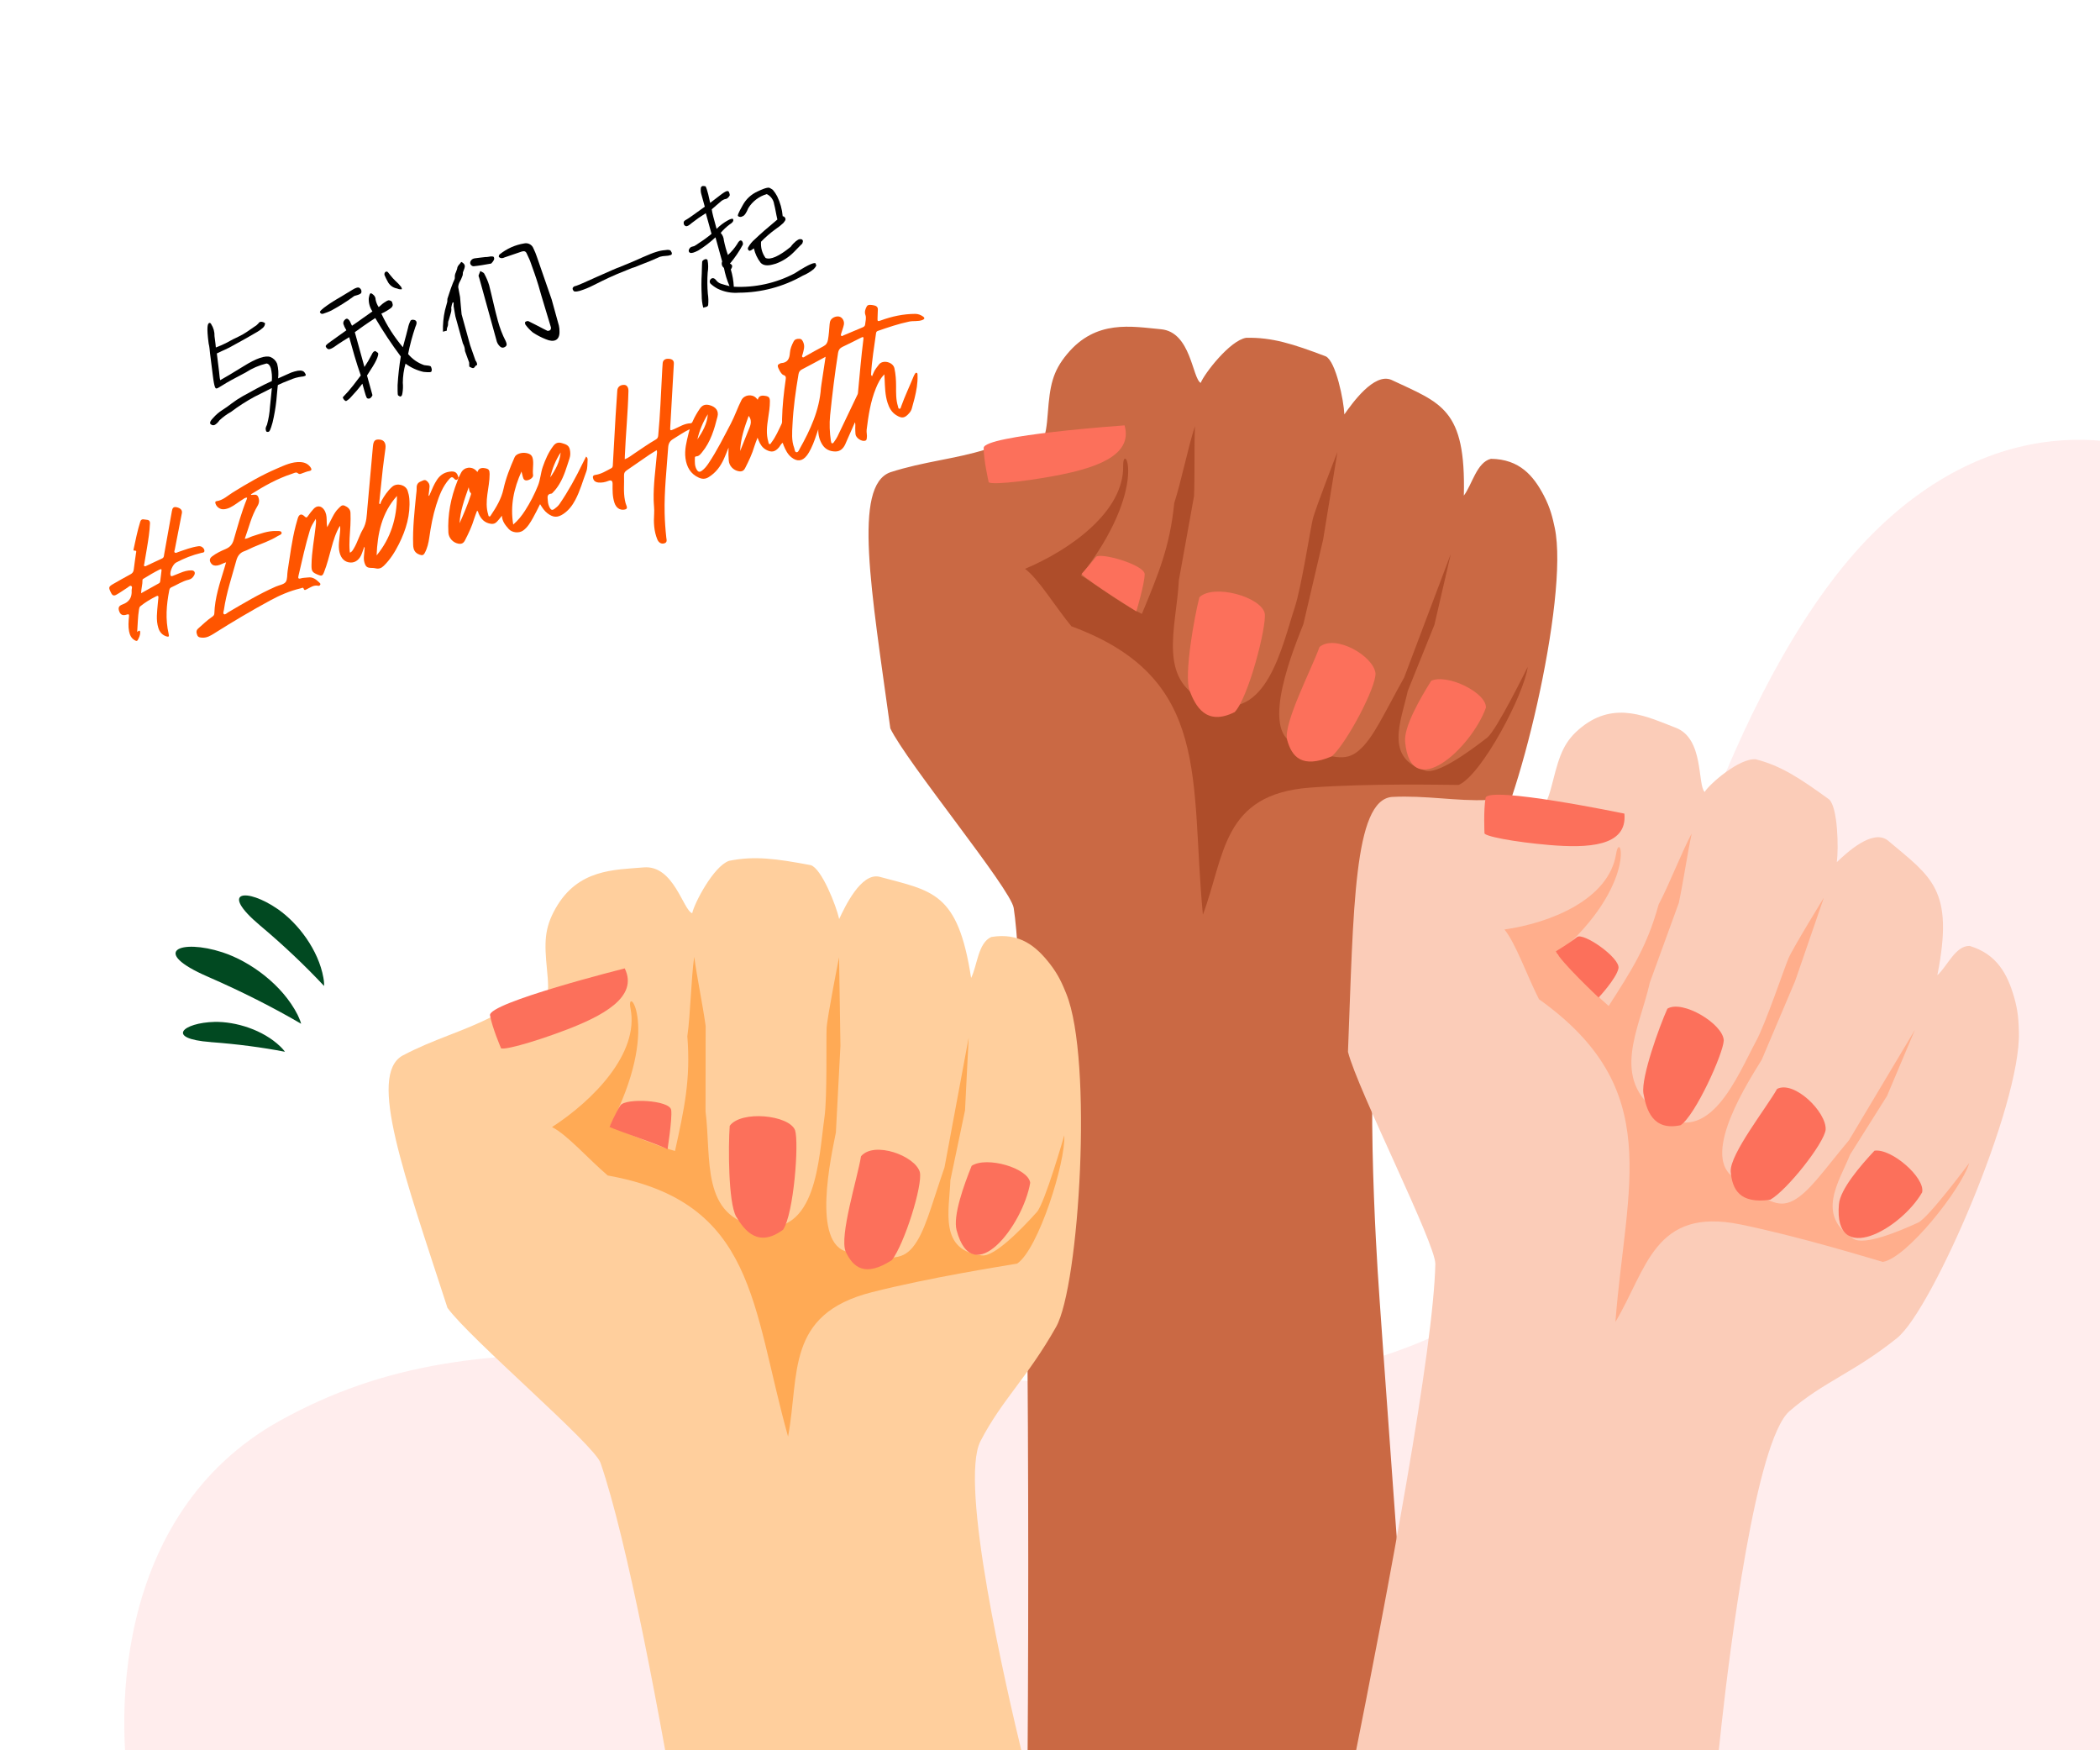 <svg width="720" height="600" viewBox="0 0 720 600" fill="none" xmlns="http://www.w3.org/2000/svg">
<g clip-path="url(#clip0_5849_73089)">
<path d="M641.999 182.999C686.799 138.199 733.999 149.666 751.999 160.999L732 623H45.999C38.666 591 38.399 519 95.999 487C167.999 447 240 471 394 475C517.2 478.2 553.333 409.666 556 389C566 325.666 597.199 227.799 641.999 182.999Z" fill="#FFA2A2" fill-opacity="0.19"/>
<path fill-rule="evenodd" clip-rule="evenodd" d="M89.102 317.208C97.288 324.068 104.775 331.213 111.115 337.996C111.154 337.402 111.103 336.82 111.043 336.232L110.882 335.175C109.187 325.66 102.226 316.472 95.181 311.604C84.644 304.328 74.816 305.164 89.102 317.208ZM71.339 334.853C82.888 339.889 93.781 345.406 103.247 350.951C103.081 350.306 102.829 349.63 102.529 348.971L102.021 347.843C96.828 337.62 85.846 329.578 76.234 326.443C61.919 321.794 51.086 326.09 71.339 334.853ZM72.241 357.24C81.267 357.897 89.972 359.05 97.701 360.548C97.405 360.177 97.089 359.746 96.738 359.387L96.128 358.765C90.165 353.001 80.79 350.162 73.555 350.308C62.724 350.577 56.475 356.059 72.238 357.226L72.241 357.24Z" fill="#014921"/>
<path fill-rule="evenodd" clip-rule="evenodd" d="M347.555 311.251C346.526 304.615 310.872 261.422 305.254 249.691C298.708 202.155 292.365 166.516 305.254 161.892C316.719 158.186 327.561 157.358 337.908 154.084C349.182 150.518 354.749 155.205 357.292 151.256C358.55 149.308 358.931 145.754 359.249 141.602C359.974 132.252 360.8 127.45 365.884 121.349C375.811 109.414 388.026 111.949 398.055 112.866C408.363 113.808 408.757 129.667 411.668 131.259C412.876 128.151 421.659 116.7 427.251 115.796C436.123 115.604 443.229 117.859 454.567 122.164C458.024 123.909 460.744 137.373 460.922 142.06C463.642 138.201 471.091 127.718 477.014 130.202C494.122 138.264 502.626 139.997 501.889 169.891C504.723 166.147 506.299 158.466 511.18 157.281C521.056 157.409 525.797 163.179 529.293 169.828C531.619 174.248 532.356 177.687 533.055 180.935C538.127 204.843 519.874 280.236 509.502 292.782C496.728 308.258 486.979 313.926 477.115 326.74C467.252 339.554 470.849 411.329 472.349 435.747C473.404 452.789 481.17 558.612 485.759 621H352.157C353.123 524.832 352.487 342.891 347.555 311.251Z" fill="#CA6944"/>
<path fill-rule="evenodd" clip-rule="evenodd" d="M412.429 313.633C407.968 267.46 415.734 232.508 367.332 214.689C361.828 208.014 356.045 198.398 351.443 194.997C366.963 188.462 385.356 175.381 385.089 159.727C384.936 150.67 394.355 166.72 370.637 197.315C372.81 198.219 384.008 206.855 391.507 210.447C397.151 196.78 401.129 187.405 402.591 172.464C404.917 165.395 407.358 153.167 409.696 146.098C409.404 153.46 409.684 162.745 409.379 170.095C407.65 179.699 405.921 189.303 404.18 198.92C403.392 215.236 396.007 234.393 415.264 241.055C434.292 247.64 439.452 221.822 443.977 208.027C446.125 201.48 449.214 181.775 450.053 178.132C450.892 174.489 458.544 154.95 458.544 154.95L453.65 184.934L446.888 213.899C443.99 221.414 431.724 250.302 443.837 255.003C457.031 260.123 461.353 261.078 465.814 257.334C470.822 253.143 474.445 244.736 481.436 232.228L497.413 189.902L491.795 214.205L485.376 230.114L482.656 236.865C480.457 247.042 474.394 259.97 488.795 264.212C492.875 265.409 503.374 257.958 509.882 252.875C513.123 250.353 523.788 228.611 523.788 228.611C522.644 237.794 508.128 265.575 500.12 269.077C493.994 269.039 469.704 268.504 449.303 269.982C418.823 272.198 420.03 293.406 412.391 313.62L412.429 313.633Z" fill="#AE4D2A"/>
<path fill-rule="evenodd" clip-rule="evenodd" d="M338.938 165.076C338.34 166.363 349.716 165.357 361.804 163.089C374.871 160.618 388.636 156.44 385.56 145.817C385.56 145.817 337.247 149.193 337.26 153.549C337.272 157.905 338.938 165.076 338.938 165.076Z" fill="#FC705B"/>
<path fill-rule="evenodd" clip-rule="evenodd" d="M411.211 204.754C416.117 200.029 432.463 204.614 433.632 210.308C434.281 214.88 428.052 239.158 423.311 244.113C413.55 248.978 409.902 242.138 407.804 236.636C405.974 231.197 409.393 211.887 411.211 204.767V204.754Z" fill="#FC705B"/>
<path fill-rule="evenodd" clip-rule="evenodd" d="M490.727 233.349C496.408 230.903 509.717 237.539 509.462 242.596C504.454 256.505 483.571 275.612 481.753 254.175C481.334 249.118 486.85 239.514 490.727 233.336V233.349Z" fill="#FC705B"/>
<path fill-rule="evenodd" clip-rule="evenodd" d="M452.393 221.796C457.808 217.262 470.938 224.879 471.599 230.802C471.828 235.54 461.901 254.493 456.639 259.27C446.292 263.613 442.911 259.41 441.297 253.614C439.949 247.908 449.889 228.98 452.393 221.796Z" fill="#FC705B"/>
<path fill-rule="evenodd" clip-rule="evenodd" d="M370.815 196.767C370.815 196.767 374.387 192.691 375.734 190.946C377.082 189.213 392.487 193.608 392.462 196.856C392.436 200.117 389.602 209.581 389.602 209.581C389.602 209.581 373.459 199.518 370.803 196.754L370.815 196.767Z" fill="#FC705B"/>
<path fill-rule="evenodd" clip-rule="evenodd" d="M492.114 433.295C492.263 426.405 465.523 373.784 462.162 360.579C464.07 311.503 464.117 274.303 477.25 273.191C488.873 272.592 499.403 274.705 509.87 274.241C521.282 273.743 525.82 279.915 528.926 276.681C530.468 275.081 531.441 271.65 532.465 267.598C534.758 258.493 536.382 253.932 542.298 249.232C553.863 240.037 565.131 245.876 574.58 249.49C584.289 253.215 581.941 269.103 584.457 271.477C586.147 268.703 596.531 259.688 602.041 260.303C610.583 262.509 616.995 266.683 627.102 274.027C630.117 276.696 630.406 290.833 629.769 295.544C633.036 292.447 641.967 284.026 647.225 288.084C662.234 300.749 670.086 304.761 664.232 334.308C667.595 331.342 670.428 324.127 675.303 324.266C684.736 327.07 688.291 334.097 690.502 341.655C691.98 346.678 692.088 350.298 692.194 353.732C692.946 378.9 662.5 449 650.419 458.688C635.523 470.633 625.208 473.634 613.556 483.73C601.904 493.826 593.015 566.228 590.267 590.944C589.152 600.898 587.236 620.666 585.349 640.719L463.463 607.548C476.155 544.114 491.478 462.639 492.117 433.282L492.114 433.295Z" fill="#FBCCB8"/>
<path fill-rule="evenodd" clip-rule="evenodd" d="M553.849 453.211C557.503 406.049 570.954 373.368 527.642 342.533C523.519 334.401 519.635 323.259 515.808 318.64C531.794 316.337 551.665 308.28 554.107 292.629C555.517 283.574 561.898 303.158 533.91 327.196C535.834 328.697 544.963 339.247 551.539 344.851C559.289 332.783 564.713 324.517 568.678 310.046C572.12 303.643 576.571 292.129 580.016 285.713C578.465 292.961 577.142 302.277 575.594 309.512C572.29 318.606 568.973 327.696 565.668 336.789C562.099 352.808 551.748 369.884 569.047 381.733C586.136 393.433 595.518 369.123 602.226 356.626C605.408 350.693 611.755 331.92 613.193 328.523C614.619 325.122 625.316 307.744 625.316 307.744L615.487 336.262L604.027 363.268C599.953 369.961 583.257 395.395 594.042 403.347C605.805 412.013 609.776 414.123 614.686 411.618C620.207 408.804 625.12 401.402 633.96 390.845L656.538 353.044L646.972 375.707L638.09 389.804L634.327 395.79C630.47 405.314 622.433 416.551 635.502 424.676C639.197 426.975 650.535 422.391 657.661 419.103C661.199 417.478 675.16 398.705 675.16 398.705C672.49 407.548 653.798 431.265 645.536 432.581C639.672 430.893 616.5 423.781 596.707 419.741C567.132 413.699 564.641 435.145 553.844 453.183L553.849 453.211Z" fill="#FFAE8C"/>
<path fill-rule="evenodd" clip-rule="evenodd" d="M508.974 285.469C508.183 286.587 519.25 288.661 531.212 289.673C544.157 290.754 558.056 290.312 556.932 278.904C556.932 278.904 510.069 269.2 509.335 273.541C508.602 277.883 508.962 285.466 508.962 285.466L508.974 285.469Z" fill="#FC705B"/>
<path fill-rule="evenodd" clip-rule="evenodd" d="M571.679 345.778C576.866 342.596 590.86 351.051 590.999 356.686C590.843 361.132 581.306 382.284 576.222 385.719C566.633 387.795 564.454 380.457 563.45 374.758C562.67 369.2 568.886 351.975 571.682 345.766L571.679 345.778Z" fill="#FC705B"/>
<path fill-rule="evenodd" clip-rule="evenodd" d="M642.659 394.466C648.516 393.565 660.135 403.777 659.021 408.741C651.838 421.241 628.534 434.607 630.496 412.779C630.959 407.638 637.9 399.561 642.671 394.47L642.659 394.466Z" fill="#FC705B"/>
<path fill-rule="evenodd" clip-rule="evenodd" d="M609.286 373.279C615.175 370.275 626.318 381.267 625.935 387.275C625.347 391.999 612.737 407.986 606.944 411.267C596.418 412.772 593.916 407.735 593.383 401.61C593.071 395.637 605.699 379.682 609.286 373.279Z" fill="#FC705B"/>
<path fill-rule="evenodd" clip-rule="evenodd" d="M533.439 326.118C533.439 326.118 538.565 323.012 540.682 321.238C542.81 319.468 555.637 328.437 554.902 331.96C554.167 335.482 548.096 341.962 548.096 341.962C548.096 341.962 534.944 329.591 533.439 326.118Z" fill="#FC705B"/>
<path fill-rule="evenodd" clip-rule="evenodd" d="M205.899 501.487C203.715 495.14 161.016 458.889 153.413 448.322C138.604 402.677 126.086 368.702 137.954 361.891C148.597 356.227 159.119 353.504 168.724 348.471C179.189 342.975 185.503 346.616 187.311 342.294C188.207 340.155 187.956 336.589 187.545 332.447C186.618 323.12 186.586 318.251 190.512 311.345C198.188 297.845 210.661 298.203 220.7 297.347C231.009 296.468 234.187 312.003 237.33 313.061C237.978 309.788 244.602 296.964 249.953 295.095C258.66 293.339 266.045 294.329 277.96 296.574C281.668 297.672 286.708 310.457 287.717 315.042C289.711 310.774 295.2 299.137 301.474 300.542C319.742 305.478 328.414 305.687 332.951 335.242C335.086 331.053 335.288 323.225 339.882 321.196C349.632 319.586 355.305 324.436 359.934 330.369C363.004 334.302 364.333 337.568 365.583 340.645C374.784 363.286 370.078 440.708 362.086 454.877C352.229 472.352 343.634 479.643 336.181 493.992C328.727 508.342 344.892 578.357 350.675 602.133C351.097 603.893 351.54 605.726 351.985 607.612L235.008 640.085C226.32 587.691 214.982 527.889 205.902 501.499L205.899 501.487Z" fill="#FFCF9D"/>
<path fill-rule="evenodd" clip-rule="evenodd" d="M270.189 492.444C257.671 447.775 259.166 412.012 208.374 402.965C201.778 397.354 194.394 388.908 189.269 386.365C203.388 377.211 219.203 361.095 216.18 345.741C214.438 336.852 226.996 351.913 209.025 386.208C211.318 386.722 223.402 392.33 231.433 394.555C234.588 380.116 236.843 370.184 235.66 355.231C236.716 347.866 236.961 335.398 238.013 328.021C239.023 335.315 240.927 344.41 241.937 351.704C241.928 361.462 241.907 371.224 241.899 380.982C243.981 397.179 240.091 417.334 260.22 420.51C280.116 423.659 280.641 397.326 282.681 382.959C283.652 376.146 283.22 356.199 283.409 352.459C283.597 348.718 287.685 328.138 287.685 328.138L288.148 358.506L286.591 388.205C285.054 396.114 278.07 426.699 290.822 429.2C304.717 431.926 309.132 432.101 312.867 427.641C317.056 422.631 319.147 413.722 323.831 400.181L332.117 355.712L330.866 380.62L327.348 397.407L325.854 404.524C325.471 414.928 321.781 428.722 336.709 430.368C340.928 430.836 349.961 421.653 355.484 415.506C358.225 412.458 364.901 389.177 364.901 389.177C365.397 398.425 355.993 428.319 348.725 433.166C342.682 434.209 318.684 437.95 298.858 442.991C269.238 450.526 274.17 471.193 270.198 492.428L270.189 492.444Z" fill="#FFAA55"/>
<path fill-rule="evenodd" clip-rule="evenodd" d="M171.691 359.109C171.32 360.481 182.351 357.498 193.842 353.132C206.277 348.411 219.077 341.87 214.19 331.964C214.19 331.964 167.223 343.773 168.005 348.064C168.787 352.354 171.695 359.122 171.695 359.122L171.691 359.109Z" fill="#FC705B"/>
<path fill-rule="evenodd" clip-rule="evenodd" d="M250.187 385.938C254.08 380.575 270.499 382.177 272.59 387.426C273.985 391.692 272.178 415.974 268.497 421.531C259.987 427.845 255.325 421.935 252.377 417.017C249.688 412.132 249.671 393.061 250.187 385.938Z" fill="#FC705B"/>
<path fill-rule="evenodd" clip-rule="evenodd" d="M333.141 399.646C338.304 396.243 352.58 400.436 353.212 405.469C350.739 420.035 333.529 442.527 327.979 421.727C326.672 416.829 330.413 406.404 333.141 399.646Z" fill="#FC705B"/>
<path fill-rule="evenodd" clip-rule="evenodd" d="M295.204 396.376C299.662 391.054 313.716 396.155 315.372 401.789C316.411 406.339 310.086 426.416 305.806 431.954C296.535 437.951 292.52 434.465 289.968 429.119C287.666 423.823 294.026 403.775 295.204 396.376Z" fill="#FC705B"/>
<path fill-rule="evenodd" clip-rule="evenodd" d="M208.963 386.318C208.963 386.318 210.977 381.502 212.729 378.927C214.493 376.349 229.729 377.063 230.129 380.547C230.526 384.02 228.682 394.723 228.891 394.097C229.096 393.458 211.908 387.708 208.963 386.318Z" fill="#FC705B"/>
<g clip-path="url(#clip1_5849_73089)">
<path d="M147.054 125.37L145.436 125.17C143.281 124.432 141.373 123.113 139.922 121.358C140.548 118.205 141.382 115.097 142.419 112.053C142.799 111.224 142.936 110.614 142.747 110.209C142.694 110.092 142.617 109.988 142.522 109.903C142.426 109.818 142.313 109.754 142.191 109.715C141.491 109.527 141.047 109.574 140.761 109.92C140.354 110.704 140.06 111.543 139.887 112.41C139.605 113.594 139.083 115.568 138.339 118.251L138.135 119.032C135.166 115.539 132.683 111.661 130.754 107.503C131.995 106.966 133.161 106.272 134.224 105.438C134.448 105.147 134.76 104.756 134.632 104.296L134.436 103.588C134.358 103.304 134.032 103.09 133.503 102.969C132.974 102.849 132.476 103.253 131.73 103.726C130.984 104.199 130.561 104.736 129.835 105.28C129.318 104.501 128.96 103.629 128.782 102.712C128.783 102.411 128.721 102.113 128.599 101.838C128.477 101.563 128.298 101.317 128.074 101.116C127.463 100.561 127.221 100.513 127.079 100.553C126.937 100.592 126.725 100.65 126.434 102.217C126.344 103.825 126.784 105.417 127.687 106.75L124.656 108.884C123.29 109.872 121.986 110.804 120.696 111.656C120.462 111.245 120.255 110.818 120.077 110.379C119.894 109.952 119.594 109.586 119.212 109.322C118.951 109.204 118.558 109.16 118.022 109.842C117.831 110.074 117.718 110.359 117.698 110.659C117.678 110.958 117.753 111.257 117.912 111.511C118.088 112.149 118.503 112.682 118.765 113.219L114.754 116.082L113.388 117.069C111.556 118.3 111.644 118.619 111.683 118.761C111.807 119.113 112.051 119.41 112.373 119.599C112.754 119.875 113.417 119.654 114.426 119.031C114.838 118.727 116.361 117.62 119.724 115.584C120.85 119.656 122.084 124.118 123.695 128.704C121.755 131.337 120.363 133.056 119.41 134.158L117.647 136.056C117.352 136.366 117.853 136.799 117.892 136.941C117.931 137.083 118.422 137.48 118.654 137.492C119.327 137.111 119.925 136.61 120.418 136.014C121.779 134.591 123.057 133.092 124.246 131.525C125.392 135.668 125.607 136.447 125.985 136.571C126.2 136.663 126.439 136.679 126.665 136.617C126.89 136.555 127.087 136.418 127.224 136.228C127.545 135.873 127.734 135.592 127.666 135.344L127.519 134.813C127.274 133.927 126.706 131.874 125.835 128.722C127.44 126.258 128.504 124.592 129.045 123.375C129.585 122.158 129.875 121.278 129.555 120.947C129.287 120.723 129.002 120.521 128.702 120.344C128.639 120.336 128.576 120.341 128.515 120.358C128.454 120.374 128.398 120.403 128.348 120.442C128.065 120.52 127.744 120.876 127.389 121.66C126.661 123.089 125.847 124.473 124.951 125.803C123.816 121.695 122.699 117.659 121.652 113.87C123.236 112.707 125.653 110.972 128.662 109.034C131.335 113.582 134.256 117.978 137.412 122.205C136.874 125.46 136.509 128.742 136.319 132.036C136.295 135.397 136.395 135.484 136.531 135.561L137.128 135.929C137.254 135.941 137.38 135.906 137.482 135.831C137.766 135.753 137.88 135.34 137.981 134.74C138.177 133.57 138.219 132.38 138.107 131.199C138.121 128.984 138.435 126.781 139.041 124.651C140.871 126.019 142.97 126.985 145.199 127.484C147.317 127.699 147.787 127.607 147.905 127.346C147.984 127.178 148.029 126.996 148.036 126.811C148.044 126.625 148.014 126.44 147.95 126.266C147.813 125.77 147.734 125.487 147.341 125.444L147.054 125.37Z" fill="black"/>
<path d="M157.258 90.873C157.017 91.153 156.848 91.487 156.765 91.847C156.824 92.06 156.552 92.593 156.278 93.393C156.042 93.859 155.924 94.376 155.932 94.899C155.981 95.271 155.913 95.65 155.736 95.982C155.515 96.424 155.103 97.415 154.586 98.854L153.4 102.422L153.346 103.466L152.554 106.391C152.025 108.793 151.796 111.25 151.87 113.708L153.216 113.336C153.163 112.869 153.244 112.397 153.45 111.975C153.602 111.639 153.658 111.268 153.61 110.902C153.599 110.452 153.698 110.005 153.899 109.602C154.061 108.948 154.319 108.228 154.523 107.448C154.693 106.974 154.774 106.474 154.762 105.971C154.688 105.737 154.685 105.485 154.753 105.249C154.828 104.725 154.968 104.213 155.17 103.724L155.524 103.626L155.533 105.034L156.124 108.415L158.7 117.728C159.153 118.528 159.402 119.428 159.424 120.348L160.849 124.261L160.893 125.66C161.581 126.079 162.084 126.245 162.296 126.186C162.534 126.095 162.73 125.919 162.846 125.691C163.011 125.406 163.281 125.195 163.598 125.102C163.587 124.545 163.385 124.009 163.025 123.583L161.202 118.37L158.265 107.747L157.973 104.626L157.735 101.833L157.098 98.426C157.136 97.752 157.333 97.096 157.674 96.513C157.979 95.985 158.233 95.43 158.435 94.854C158.625 94.506 158.714 94.112 158.692 93.716C158.663 93.458 158.726 93.197 158.87 92.981C158.988 92.719 159.113 92.342 159.237 91.965C159.374 91.618 159.401 91.238 159.317 90.875C159.078 90.377 158.657 89.988 158.14 89.79C157.875 90.174 157.58 90.535 157.258 90.873Z" fill="black"/>
<path d="M111.001 107.475C111.882 107.194 112.743 106.854 113.579 106.458C116.33 104.972 118.974 103.298 121.494 101.448C122.946 101.047 123.69 100.841 123.881 100.293C123.948 100.049 123.948 99.793 123.881 99.549C123.814 99.306 123.682 99.086 123.499 98.912C122.955 98.185 121.846 98.721 120.932 99.278L116.884 101.732L115.769 102.383C114.128 103.332 112.546 104.38 111.033 105.522C109.819 106.506 109.639 106.823 109.698 107.035C109.743 107.158 109.814 107.269 109.905 107.362C109.997 107.455 110.107 107.527 110.229 107.575C110.49 107.625 110.761 107.59 111.001 107.475Z" fill="black"/>
<path d="M102.093 127.092C101.335 127.238 100.589 127.444 99.862 127.708L98.469 128.322L95.349 129.719C95.551 128.04 95.442 126.339 95.028 124.7C94.821 124.184 94.513 123.714 94.122 123.318C93.731 122.922 93.265 122.608 92.752 122.394C90.971 121.743 87.878 122.827 83.586 125.501C80.004 127.711 77.062 129.477 75.505 130.327C75.231 129.336 75.26 128.336 75.112 127.386C74.829 124.987 74.555 122.89 74.342 121.157L76.095 120.33L77.18 119.839C78.163 119.4 79.12 118.906 80.048 118.36L82.695 116.904L84.348 115.989L88.162 113.791C88.918 113.366 89.621 112.852 90.254 112.26C90.644 111.869 90.868 111.343 90.877 110.791C90.477 110.484 89.989 110.312 89.484 110.3C89.295 110.313 89.113 110.374 88.954 110.478C88.796 110.582 88.667 110.725 88.58 110.893C88.164 111.366 87.667 111.762 87.112 112.061L84.518 113.846C83.741 114.369 82.927 114.836 82.084 115.243L80.842 115.853L79.9 116.305L77.41 117.641C76.302 118.191 75.166 118.684 74.006 119.116L73.876 117.818C73.716 116.413 73.597 115.57 73.545 115.241C73.601 113.787 73.204 112.352 72.409 111.134C72.368 111.003 72.286 110.889 72.175 110.81C72.063 110.73 71.929 110.69 71.792 110.694C71.19 110.861 70.762 111.932 71.54 117.778C71.853 118.911 71.873 120.087 72.016 121.153C72.409 124.093 72.731 126.634 72.971 128.741C73.508 133.166 73.927 133.165 74.194 133.167C74.462 133.169 74.903 132.971 76.455 131.97C78.008 130.969 80.401 129.697 84.228 127.686C86.419 126.259 88.838 125.216 91.38 124.603C92.051 124.685 92.546 125.234 92.855 126.216C93.208 127.655 93.324 129.142 93.196 130.619C91.433 131.411 89.832 132.236 88.133 133.124L86.841 133.825L83.2 135.823C81.877 136.57 80.605 137.405 79.394 138.324C78.37 139.128 77.305 139.88 76.205 140.578C75.058 141.308 74.021 142.198 73.125 143.221C72.29 144.062 71.957 144.649 72.039 145.084C72.049 145.173 72.083 145.258 72.136 145.33C72.19 145.402 72.261 145.459 72.343 145.495C72.545 145.668 72.8 145.768 73.065 145.777C73.331 145.787 73.592 145.706 73.806 145.548C74.361 145.173 74.837 144.691 75.206 144.132C76.407 142.989 77.748 142.003 79.198 141.199C81.768 139.252 84.484 137.507 87.322 135.979L91.706 133.776L93.211 133.016C93.106 134.151 92.907 136.188 92.561 139.486C92.433 141.553 92.093 143.601 91.545 145.598C91.154 146.392 91.014 146.85 91.102 147.169C91.123 147.428 91.193 147.68 91.308 147.913C91.427 147.995 91.565 148.045 91.709 148.059C91.853 148.072 91.998 148.049 92.13 147.99C92.342 147.932 92.683 147.647 93.459 144.802C94.038 142.375 94.465 139.915 94.738 137.435C94.88 135.604 95.058 134.183 95.132 133.209C95.206 132.236 95.251 132.262 95.289 131.984C96.566 131.364 97.969 130.786 99.453 130.223C100.734 129.651 102.095 129.275 103.489 129.107C104.176 129.108 104.551 128.813 104.799 128.745C104.831 128.607 104.828 128.464 104.791 128.328C104.753 128.192 104.682 128.067 104.584 127.966C104.207 127.155 103.372 126.891 102.093 127.092Z" fill="black"/>
<path d="M136.111 98.894C136.553 99.101 137.038 99.202 137.526 99.188L137.739 99.129C137.902 98.894 137.602 98.634 137.513 98.315C136.931 97.586 136.284 96.91 135.583 96.295C134.948 95.689 134.36 95.036 133.823 94.342C133.104 93.397 132.894 93.189 132.768 93.147C132.642 93.106 132.31 93.007 131.989 93.363C131.825 93.614 131.759 93.917 131.805 94.214C132.118 94.975 132.476 95.716 132.876 96.434C133.181 97.071 133.634 97.627 134.196 98.055C134.758 98.483 135.415 98.77 136.111 98.894Z" fill="black"/>
<path d="M254.593 74.135C255.16 73.979 255.818 73.187 256.591 71.296C258.034 68.986 260.281 67.291 262.899 66.54C263.566 66.862 264.143 67.342 264.581 67.939C265.018 68.535 265.302 69.231 265.409 69.963C265.82 71.45 266.071 73.325 266.529 75.256C263.271 77.949 260.541 80.343 258.826 81.999C257.874 82.794 257.081 83.764 256.49 84.855C256.405 85.032 256.387 85.233 256.439 85.422C256.491 85.611 256.611 85.775 256.774 85.882C257.201 86.183 257.766 85.608 258.476 85.145C258.872 86.938 259.663 88.621 260.791 90.07C261.661 91.011 263.083 91.189 264.995 90.661L266.022 90.377C268.338 89.53 270.438 88.181 272.172 86.427L274.163 84.39L274.85 83.705C275.097 83.636 275.208 83.072 275.281 82.785C275.299 82.691 275.295 82.594 275.27 82.502C275.244 82.41 275.198 82.325 275.134 82.254C275.076 82.041 274.673 81.962 274.148 81.993C273.622 82.024 272.282 82.966 271.067 84.636C267.083 87.873 264.129 89.185 262.471 88.424C261.301 86.818 260.755 84.843 260.933 82.864C262.438 81.312 264.073 79.891 265.819 78.617C266.797 77.972 267.718 77.245 268.573 76.445C269.022 75.863 269.272 75.527 269.294 75.33C269.323 75.193 269.318 75.05 269.281 74.915C269.243 74.779 269.174 74.655 269.079 74.551C269.007 74.424 268.901 74.319 268.774 74.246C268.646 74.174 268.502 74.138 268.355 74.142C268.156 71.753 267.512 69.423 266.456 67.272C266.044 66.492 265.548 65.76 264.976 65.089C264.655 64.852 264.316 64.64 263.962 64.455C263.6 64.25 262.778 64.172 259.783 65.61C257.596 66.577 255.79 68.243 254.651 70.346C253.037 73.193 252.84 73.858 253.06 74.102C253.28 74.266 253.546 74.358 253.821 74.364C254.096 74.37 254.366 74.29 254.593 74.135Z" fill="black"/>
<path d="M279.701 90.635C279.716 90.496 279.677 90.357 279.593 90.246C279.161 90.06 277.934 90.171 272.468 93.702C266.048 97.079 258.836 98.665 251.592 98.293C251.49 96.283 251.144 94.292 250.562 92.365C250.964 91.796 251.104 91.338 250.983 90.991C250.912 90.843 250.809 90.712 250.682 90.609C250.554 90.506 250.405 90.432 250.246 90.394C251.947 88.376 253.437 86.188 254.692 83.866C254.739 83.635 254.73 83.396 254.667 83.168C254.604 82.941 254.489 82.731 254.33 82.556C254.185 82.458 254.011 82.412 253.836 82.426C253.518 82.514 253.136 82.924 252.736 83.683C251.853 85.063 250.79 86.318 249.575 87.416C248.989 85.776 248.525 84.095 248.185 82.388C248.118 81.437 247.735 80.537 247.096 79.83C247.994 78.768 249.007 77.81 250.118 76.974C251.128 76.352 251.516 75.825 251.398 75.4C251.408 75.338 251.405 75.274 251.388 75.213C251.371 75.151 251.341 75.095 251.3 75.046C250.994 74.902 250.463 75.049 249.601 75.516C248.158 76.299 246.839 77.293 245.69 78.465C244.711 74.924 244.172 72.977 244.026 71.76L245.561 70.42L246.888 69.291C247.345 68.832 247.9 68.483 248.512 68.27C248.95 68.244 249.361 68.048 249.657 67.725C249.913 67.495 250.107 67.205 250.224 66.882C250.17 66.517 250.071 66.16 249.931 65.82C249.9 65.737 249.848 65.664 249.779 65.609C249.71 65.554 249.627 65.519 249.54 65.508C249.091 65.404 248.336 65.841 247.076 66.799L243.49 69.544C242.438 64.499 241.972 64.056 241.923 63.879C241.613 63.801 241.295 63.761 240.975 63.76C240.799 63.778 240.635 63.856 240.51 63.981C240.385 64.106 240.307 64.27 240.288 64.445C240.193 65.207 240.264 65.981 240.496 66.713C240.878 68.094 241.25 69.44 241.642 70.856C238.183 73.375 235.888 75.001 235.255 75.328C234.621 75.656 234.316 75.931 234.412 76.552C234.416 76.753 234.479 76.947 234.592 77.112C234.705 77.277 234.864 77.406 235.05 77.481C235.492 77.702 236.126 77.375 237.198 76.43C238.732 75.225 240.332 74.108 241.991 73.085C242.627 75.386 243.254 77.652 243.949 80.166C242.561 81.325 241.099 82.391 239.572 83.359C239.077 83.727 238.558 84.061 238.019 84.36L237.346 84.546C237.12 84.587 236.908 84.683 236.728 84.826C236.548 84.969 236.406 85.154 236.315 85.365C236.234 85.474 236.176 85.599 236.147 85.732C236.118 85.865 236.118 86.003 236.147 86.136C236.166 86.246 236.214 86.35 236.285 86.437C236.355 86.524 236.447 86.592 236.551 86.634C237.003 86.89 237.995 86.616 239.49 85.821C241.572 84.529 243.521 83.032 245.307 81.354C246.051 84.045 246.805 86.772 247.598 89.64C247.437 90.021 247.41 90.445 247.52 90.843C247.63 91.241 247.872 91.591 248.205 91.835C248.61 93.985 249.254 96.082 250.125 98.089C249.057 97.812 248.07 97.552 247.19 97.262C246.519 97.043 245.934 96.618 245.52 96.046C244.931 95.294 244.431 95.28 244.051 95.423C243.868 95.506 243.708 95.633 243.585 95.793C243.463 95.954 243.383 96.142 243.352 96.341C243.331 96.497 243.342 96.656 243.385 96.808C243.427 96.96 243.499 97.102 243.597 97.226C244.326 97.906 245.14 98.488 246.02 98.957C248.277 100.068 250.793 100.545 253.3 100.337C260.995 100.314 268.554 98.303 275.242 94.498C276.599 93.933 277.865 93.172 279.001 92.239C279.877 91.272 280.011 90.93 279.701 90.635Z" fill="black"/>
<path d="M242.587 89.158C242.538 88.981 242.173 88.624 241.504 88.962C240.835 89.299 240.762 89.586 240.74 89.783C240.718 89.979 240.649 91.523 240.599 93.824C240.456 96.288 240.452 98.758 240.587 101.222C240.571 102.652 240.747 104.078 241.111 105.461C241.295 105.446 241.476 105.396 241.642 105.314C241.841 105.31 242.036 105.257 242.208 105.157L242.492 105.079L242.793 104.652C242.925 103.329 242.889 101.994 242.686 100.68C242.481 98.276 242.463 95.859 242.631 93.453C242.875 92.03 242.86 90.575 242.587 89.158Z" fill="black"/>
<path d="M228.071 85.738C227.002 85.815 225.946 86.029 224.932 86.377C223.94 86.651 222.37 87.314 220.395 88.165C218.419 89.017 216.773 89.815 215.598 90.254L213.886 90.956L212.21 91.648C211.608 91.815 209.369 92.815 204.546 94.949C200.589 96.768 198.234 97.762 197.43 98.023C197.209 98.037 196.995 98.106 196.808 98.225C196.621 98.343 196.467 98.506 196.359 98.7C196.317 98.862 196.318 99.033 196.363 99.194C196.408 99.356 196.494 99.503 196.614 99.62C196.702 99.939 197.286 100.121 198.737 99.719C200.343 99.225 201.902 98.589 203.397 97.821C207.877 95.553 210.39 94.439 211.519 93.974L216.831 91.819L217.362 91.672L222.861 89.504C224.148 88.919 225.339 88.399 226.265 88.029C226.884 87.851 227.522 87.751 228.165 87.732C228.797 87.73 229.425 87.621 230.02 87.41C230.102 87.388 230.176 87.343 230.233 87.279C230.29 87.216 230.328 87.138 230.341 87.054C230.365 86.923 230.36 86.788 230.324 86.659C230.288 86.53 230.224 86.411 230.136 86.311C229.959 85.673 229.269 85.521 228.071 85.738Z" fill="black"/>
<path d="M182.894 85.156C182.656 84.53 182.199 84.012 181.607 83.699C181.015 83.386 180.33 83.298 179.678 83.454C176.635 83.956 173.772 85.233 171.365 87.163C171.117 87.231 170.93 87.931 171.049 88.089C171.314 88.349 171.669 88.497 172.04 88.501C172.375 88.485 172.701 88.395 172.996 88.237L178.918 86.218C179.732 85.993 180.261 86.113 180.602 86.934C180.944 87.754 181.466 88.677 181.801 89.614C182.777 92.317 183.763 95.055 184.598 97.798C185.929 102.613 187.473 107.37 188.885 112.202C188.916 112.367 188.91 112.536 188.87 112.698C188.829 112.861 188.754 113.012 188.65 113.144C188.376 113.349 188.035 113.443 187.694 113.408C187.256 113.219 186.828 113.007 186.413 112.771C184.67 111.843 182.901 110.96 181.132 110.077C180.95 110.052 180.766 110.065 180.589 110.114C180.413 110.163 180.248 110.247 180.105 110.361C179.928 110.41 180.008 111.112 180.183 111.33C180.908 112.32 181.756 113.212 182.708 113.986C184.107 114.912 185.599 115.687 187.16 116.3C189.845 117.464 191.94 116.77 191.826 113.6C191.835 112.939 191.767 112.28 191.626 111.635C190.803 108.66 189.971 105.651 189.148 102.676L184.06 87.998C183.734 87.026 183.345 86.077 182.894 85.156Z" fill="black"/>
<path d="M166.407 88.115C165.154 88.271 163.927 88.381 162.719 88.563C161.511 88.744 161.022 89.871 161.269 90.488C161.517 91.106 162.11 91.323 162.474 91.261C164.368 91.08 166.142 90.742 168.397 90.347C168.745 90.024 169.04 89.646 169.269 89.229C169.368 89.068 169.425 88.884 169.433 88.695C169.44 88.506 169.399 88.318 169.313 88.15C169.245 87.902 168.629 87.881 168.291 87.899C167.953 87.916 167.032 88.171 166.407 88.115Z" fill="black"/>
<path d="M170.711 110.023C169.595 105.987 168.762 101.872 167.707 97.78C167.295 96.429 166.743 95.125 166.059 93.89C165.932 93.43 165.152 93.226 164.68 92.899C164.479 93.412 164.242 93.935 164.076 94.438C164.09 94.698 164.161 94.952 164.282 95.182C165.33 98.971 166.377 102.76 167.435 106.584L170.372 117.207C170.531 117.653 170.774 118.065 171.089 118.419C171.658 119.1 172.291 119.459 173.169 118.911C174.046 118.364 173.654 117.633 173.387 116.945C172.181 114.648 171.338 112.29 170.711 110.023Z" fill="black"/>
</g>
<path d="M298.986 128.993C299.298 128.277 299.491 127.745 299.749 127.248C300.183 126.429 300.78 125.725 301.333 124.981C302.652 123.207 306.194 124.084 306.662 126.266C307.099 128.289 307.231 130.3 307.227 132.34C307.223 134.692 307.157 137.046 307.884 139.323C307.982 139.632 307.94 140.116 308.391 140.124C308.819 140.133 308.841 139.683 308.959 139.361C310.237 135.782 311.891 132.36 313.314 128.843C313.373 128.699 313.437 128.559 313.529 128.435C313.722 128.165 313.85 127.697 314.253 127.798C314.647 127.898 314.569 128.357 314.584 128.692C314.68 131.377 314.193 133.987 313.557 136.573C313.282 137.695 312.932 138.799 312.653 139.922C312.493 140.579 312.182 141.113 311.735 141.621C310.2 143.374 309.223 143.55 307.235 142.29C305.693 141.313 304.865 139.806 304.319 138.118C303.451 135.442 303.421 132.659 303.298 129.891C303.278 129.442 303.249 128.996 303.207 128.333C301.736 129.817 300.979 131.455 300.303 133.111C298.45 137.65 297.743 142.462 297.14 147.286C297.02 148.229 297.357 149.198 297.19 150.163C297.128 150.533 297.135 150.932 296.643 151.079C295.392 151.454 293.401 150.105 293.31 148.791C293.261 148.101 293.216 147.41 293.229 146.719C293.241 146.08 293.329 145.441 293.138 144.74C292.29 146.655 291.438 148.572 290.594 150.485C290.328 151.084 290.084 151.692 289.807 152.285C289.147 153.707 288.136 154.751 286.487 154.766C284.566 154.784 282.935 154.054 281.899 152.358C280.94 150.79 280.493 149.056 280.552 147.178C279.771 149.424 279.099 151.671 278.052 153.776C277.641 154.609 277.195 155.417 276.63 156.155C275.115 158.132 273.304 158.351 271.343 156.77C270.04 155.721 269.333 154.26 268.702 152.76C268.587 152.479 268.497 152.187 268.355 151.784C267.698 152.221 267.469 152.906 267.034 153.405C265.69 154.952 264.485 155.172 262.662 154.181C261.366 153.474 260.639 152.324 260.113 151.007C260.019 150.773 259.929 150.534 259.735 150.044C259.311 151.176 258.924 152.045 258.66 152.949C257.891 155.594 256.71 158.054 255.458 160.493C254.971 161.441 254.293 161.716 253.288 161.546C251.461 161.243 249.981 159.691 249.866 157.895C249.821 157.204 249.767 156.511 249.751 155.823C249.737 155.138 249.77 154.451 249.79 153.438C249.188 154.917 248.738 156.118 248.209 157.286C247.044 159.861 245.435 162.049 242.957 163.573C241.782 164.297 240.719 164.251 239.573 163.735C236.726 162.444 235.423 160.062 235.023 157.103C234.629 154.209 235.385 151.438 236.055 148.666C236.16 148.223 236.287 147.789 236.46 147.143C234.329 148.142 232.607 149.413 230.778 150.507C229.649 151.185 229.182 152.022 229.089 153.365C228.567 160.857 227.71 168.326 227.877 175.856C227.939 178.668 228.137 181.47 228.442 184.262C228.524 185.005 228.891 185.947 227.724 186.273C226.686 186.565 225.791 185.984 225.341 184.853C224.206 182.031 224.068 179.109 224.278 176.111C224.391 174.549 224.144 172.964 224.111 171.391C224.007 166.215 224.725 161.094 225.185 155.954C225.229 155.46 225.365 154.967 225.159 154.318C224.261 154.874 223.374 155.38 222.534 155.956C219.987 157.693 217.469 159.471 214.921 161.203C214.262 161.651 213.915 162.118 213.952 162.983C214.064 165.825 213.692 168.678 214.265 171.506C214.395 172.156 214.537 172.783 214.804 173.388C215.169 174.23 214.817 174.608 213.976 174.715C212.422 174.916 211.21 174.034 210.649 172.306C209.97 170.212 210.006 168.057 210.031 165.896C210.045 164.816 209.567 164.468 208.596 164.853C207.47 165.301 206.312 165.538 205.092 165.399C204.294 165.309 203.672 164.934 203.411 164.18C203.177 163.514 203.155 162.932 204.165 162.791C206.152 162.512 207.827 161.43 209.565 160.518C210.183 160.191 210.095 159.63 210.128 159.111C210.447 153.572 210.742 148.035 211.067 142.5C211.235 139.619 211.442 136.737 211.644 133.856C211.73 132.635 212.671 131.895 214.019 131.934C214.919 131.959 215.496 132.804 215.466 134.04C215.287 141.434 214.543 148.803 214.238 156.191C214.221 156.568 214.218 156.946 214.202 157.438C215.534 156.936 216.529 156.087 217.606 155.374C220.014 153.783 222.361 152.087 224.873 150.655C225.468 150.315 225.621 149.87 225.678 149.258C226.345 142.239 226.6 135.193 226.981 128.157C227.05 126.926 227.1 125.695 227.208 124.468C227.301 123.44 228.089 122.902 229.278 122.992C230.54 123.087 231.097 123.597 231.034 124.722C230.635 131.872 230.222 139.026 229.813 146.179C229.722 147.731 229.708 147.715 231.131 147.1C232.958 146.313 234.658 145.162 236.75 145.104C237.272 145.089 237.407 144.634 237.579 144.245C238.224 142.798 239.027 141.449 239.914 140.131C240.807 138.816 241.865 138.49 243.358 138.907C245.371 139.467 246.507 140.813 245.996 142.832C244.898 147.167 243.648 151.484 240.704 155.034C240.168 155.679 239.674 156.408 238.694 156.446C238.425 156.458 238.257 156.621 238.249 156.886C238.22 158.346 238.102 159.815 238.968 161.134C239.441 161.853 239.942 161.872 240.607 161.394C241.599 160.684 242.318 159.749 242.981 158.746C245.854 154.44 248.147 149.811 250.555 145.243C251.94 142.611 252.866 139.797 254.211 137.161C255.139 135.35 257.784 134.953 259.246 136.415C259.432 136.601 259.597 136.812 259.794 137.038C260.133 135.818 260.822 135.469 262.324 135.697C263.621 135.892 263.963 136.292 263.965 137.595C263.968 139.53 263.656 141.43 263.369 143.334C262.955 146.045 262.61 148.762 263.432 151.464C263.52 151.747 263.482 152.158 263.829 152.241C264.195 152.328 264.31 151.921 264.485 151.694C265.975 149.747 266.918 147.497 267.969 145.314C268.212 144.812 268.121 144.253 268.131 143.72C268.236 139.168 268.722 134.647 269.375 130.145C269.485 129.386 269.501 128.818 268.575 128.546C267.867 128.337 266.639 126.117 266.666 125.407C266.678 125.137 266.798 124.972 267.012 124.86C267.286 124.717 267.559 124.499 267.845 124.477C270.086 124.329 270.693 122.925 270.829 120.936C270.919 119.599 271.44 118.322 272.073 117.112C272.527 116.241 273.253 116.11 274.108 116.148C274.925 116.185 275.184 116.816 275.437 117.41C276.01 118.757 275.547 120.057 275.212 121.367C275.121 121.72 274.788 122.169 275.144 122.435C275.48 122.683 275.845 122.283 276.175 122.097C278.226 120.956 280.256 119.773 282.342 118.69C283.268 118.207 283.687 117.497 283.864 116.534C284.195 114.747 284.287 112.937 284.438 111.135C284.483 110.588 284.578 110.067 284.899 109.606C285.544 108.699 287.039 108.218 287.996 108.611C288.91 108.986 289.557 110.143 289.326 111.301C289.124 112.314 288.715 113.284 288.423 114.282C288.342 114.56 288.171 114.915 288.459 115.142C288.71 115.34 288.961 115.07 289.198 114.97C291.395 114.044 293.592 113.114 295.796 112.196C296.267 112.003 296.586 111.701 296.626 111.189C296.71 110.092 297.111 109.033 296.691 107.89C296.33 106.899 296.735 105.8 297.193 105.004C297.599 104.301 298.732 104.506 299.55 104.658C300.282 104.794 300.987 105.118 300.977 106.057C300.967 107.02 300.924 107.982 300.875 108.94C300.813 110.18 300.907 110.246 302.02 109.839C305.81 108.455 309.705 107.611 313.758 107.597C314.766 107.595 315.66 107.933 316.454 108.492C317.138 108.975 317.038 109.402 316.25 109.701C314.776 110.263 313.203 109.924 311.689 110.243C308.017 111.01 304.489 112.222 300.958 113.444C300.586 113.573 300.411 113.824 300.358 114.21C299.736 118.943 298.882 123.65 298.65 128.43C298.647 128.493 298.716 128.556 298.976 129.01L298.986 128.993ZM284.877 151.14C285.009 151.411 284.879 151.908 285.311 151.969C285.682 152.021 285.877 151.608 286.064 151.335C286.436 150.795 286.828 150.259 287.107 149.675C289.428 144.858 291.728 140.035 294.027 135.209C294.107 135.04 294.147 134.843 294.165 134.652C294.742 128.522 295.254 122.384 296.026 116.27C296.094 115.717 296.074 115.326 295.306 115.72C293.15 116.826 290.974 117.889 288.79 118.941C287.919 119.361 287.498 119.972 287.339 120.964C286.218 128.076 285.339 135.221 284.613 142.383C284.316 145.322 284.447 148.217 284.872 151.141L284.877 151.14ZM283.064 122.301C280.186 123.847 277.596 125.271 274.97 126.627C274.245 127.005 273.904 127.495 273.771 128.294C272.805 134.028 271.984 139.787 271.71 145.591C271.583 148.246 271.317 150.971 272.303 153.569C272.5 154.092 272.454 154.93 273.047 155.025C273.646 155.124 273.913 154.343 274.176 153.864C277.827 147.356 280.936 140.652 281.463 133.049C281.497 132.591 281.58 132.135 281.648 131.678C282.102 128.641 282.561 125.608 283.064 122.301ZM253.76 154.621C254.63 152.456 255.515 150.297 256.358 148.121C257.058 146.316 258.196 144.526 256.687 142.566C255.27 146.424 253.92 150.356 253.76 154.621ZM242.682 142.006C240.989 144.703 239.798 147.581 239.102 150.66C240.862 148.003 242.477 145.284 242.682 142.006Z" fill="#FF5500"/>
<path d="M86.01 169.57C86.07 169.603 86.128 169.659 86.185 169.659C87.008 169.662 88.025 169.289 88.481 170.241C88.97 171.267 88.938 172.364 88.296 173.428C86.199 176.893 85.329 180.831 83.92 184.701C84.973 184.635 85.696 184.085 86.514 183.831C89.194 182.995 91.823 181.93 94.708 182.035C95.373 182.059 96.368 181.879 96.546 182.588C96.711 183.224 95.711 183.458 95.188 183.784C92.558 185.423 89.611 186.371 86.787 187.587C85.763 188.028 84.785 188.606 83.736 188.967C82.182 189.498 81.408 190.739 81.033 192.116C79.5 197.724 77.61 203.248 76.776 209.029C76.702 209.541 76.331 210.248 76.802 210.537C77.239 210.807 77.738 210.186 78.188 209.926C83.538 206.796 88.845 203.591 94.54 201.094C95.738 200.57 97.42 200.35 98.002 199.44C98.588 198.525 98.415 196.95 98.621 195.673C99.44 190.503 100.059 185.293 101.383 180.207C101.607 179.351 101.839 178.493 102.103 177.646C102.533 176.26 103.359 175.979 104.375 176.974C104.963 177.548 105.193 177.494 105.622 176.843C106.171 176.008 106.823 175.238 107.484 174.489C108.628 173.2 110.132 173.309 111.119 174.745C111.795 175.732 111.98 176.874 112.001 178.048C112.015 178.919 112.006 179.791 112.2 180.725C112.811 179.54 113.407 178.349 114.03 177.171C114.588 176.114 115.204 175.076 116.086 174.256C116.652 173.728 117.171 172.925 118.145 173.347C119.215 173.811 120.116 174.505 120.165 175.787C120.221 177.206 120.208 178.638 120.14 180.056C119.996 183.017 119.626 185.969 119.896 188.938C119.91 189.083 119.948 189.231 119.992 189.477C120.719 189.127 121.011 188.502 121.349 187.942C122.586 185.884 123.198 183.518 124.403 181.468C125.763 179.149 125.736 176.619 125.962 174.109C126.6 167.088 127.224 160.067 127.858 153.047C128.039 151.046 128.602 150.509 130.257 150.698C131.674 150.858 132.375 151.928 132.16 153.685C131.868 156.015 131.508 158.339 131.247 160.676C130.801 164.652 130.41 168.632 129.995 172.614L130.386 172.833C130.519 172.46 130.596 172.053 130.79 171.711C131.789 169.92 132.921 168.218 134.475 166.852C136.108 165.422 139.087 166.191 139.758 168.216C140.045 169.088 140.264 169.992 140.337 170.923C140.766 176.489 139.223 181.598 136.771 186.497C135.403 189.23 133.798 191.804 131.584 193.961C130.764 194.761 129.892 195.105 128.764 194.824C128.32 194.714 127.847 194.678 127.388 194.677C125.875 194.666 125.396 194.307 124.954 192.835C124.715 192.042 124.718 191.238 124.796 190.43C124.879 189.549 124.958 188.668 125.035 187.784C125.036 187.75 125.016 187.712 124.912 187.419C124.593 188.294 124.339 188.976 124.101 189.663C123.382 191.727 121.925 192.91 120.191 192.837C118.254 192.755 116.909 191.506 116.394 189.255C115.895 187.062 116.374 184.884 116.552 182.702C116.613 181.941 116.752 181.184 116.553 180.246C115.091 182.668 114.35 185.205 113.646 187.752C112.866 190.577 112.177 193.425 111.096 196.155C110.59 197.437 110.28 197.551 109.019 197.031C107.029 196.207 106.775 195.818 106.804 193.671C106.859 189.184 107.76 184.79 108.233 180.349C108.309 179.627 108.44 178.91 108.265 177.847C107.429 179.233 106.67 180.366 106.278 181.661C104.713 186.829 103.56 192.1 102.343 197.359C102.15 198.183 102.249 198.549 103.196 198.257C103.975 198.018 104.801 198.072 105.598 197.957C107.324 197.702 108.426 198.694 109.53 199.732C109.725 199.916 109.947 200.126 109.804 200.426C109.68 200.682 109.421 200.883 109.145 200.815C107.576 200.437 106.425 201.399 105.156 201.998C104.768 202.18 104.364 202.561 104.1 201.76C103.935 201.248 103.425 201.604 103.087 201.682C99.424 202.542 95.989 204.021 92.703 205.801C86.168 209.342 79.774 213.129 73.494 217.101C72.229 217.9 70.93 218.699 69.326 218.592C68.627 218.548 67.919 218.507 67.614 217.697C67.303 216.864 67.163 216.136 67.99 215.416C69.533 214.081 70.979 212.633 72.679 211.482C73.115 211.188 73.47 210.881 73.488 210.304C73.65 204.954 75.351 199.938 76.895 194.89C77.097 194.231 77.28 193.568 77.515 192.757C76.415 193.089 75.562 193.686 74.552 193.847C73.689 193.984 72.941 193.88 72.389 193.13C71.716 192.209 71.805 191.441 72.726 190.735C74.14 189.643 75.753 188.893 77.379 188.196C78.816 187.581 79.659 186.666 80.121 185.085C81.498 180.353 82.784 175.582 84.655 171.005C84.697 170.908 84.685 170.787 84.702 170.596C84.012 170.55 83.564 171 83.069 171.3C81.65 172.153 80.39 173.248 78.885 173.971C78.214 174.297 77.518 174.505 76.786 174.575C75.504 174.7 74.259 173.837 73.883 172.62C73.769 172.253 73.736 171.865 74.212 171.804C76.471 171.503 78.04 169.903 79.845 168.788C84.731 165.768 89.676 162.862 94.967 160.612C97.542 159.517 100.093 158.242 103.026 158.407C104.461 158.486 105.65 159.02 106.478 160.21C106.912 160.834 106.946 161.318 105.966 161.484C105.217 161.616 104.498 161.94 103.768 162.186C103.187 162.379 102.744 162.77 102.025 162.153C101.523 161.724 100.622 162.253 99.935 162.478C94.994 164.102 90.51 166.646 86.132 169.396C86.078 169.429 86.052 169.512 86.015 169.574L86.01 169.57ZM129.126 190.397C134.012 184.472 136.068 177.592 136.104 170.015C130.881 175.821 129.404 182.905 129.126 190.397Z" fill="#FF5500"/>
<path d="M157.183 163.832C157.481 163.248 157.781 162.669 158.074 162.082C159.08 160.078 161.696 159.718 163.292 161.366C163.423 161.504 163.542 161.65 163.684 161.809C164.1 160.627 164.895 160.245 166.335 160.513C167.585 160.745 167.862 161.136 167.871 162.501C167.884 164.867 167.395 167.172 167.093 169.5C166.791 171.809 166.686 174.106 167.377 176.374C167.451 176.622 167.443 176.963 167.741 177.044C168.075 177.134 168.198 176.797 168.336 176.589C170.184 173.829 171.888 170.99 172.609 167.694C173.445 163.866 174.883 160.255 176.462 156.694C176.94 155.62 178.815 155.002 180.441 155.304C182.017 155.595 182.602 156.27 182.761 157.83C182.935 159.524 182.543 161.206 182.772 162.906C182.871 163.659 181.751 164.502 180.75 164.66C179.776 164.811 179.45 164.231 179.257 163.45C179.119 162.893 178.971 162.339 178.791 161.645C176.182 167.435 174.881 173.332 175.963 179.818C177.67 178.36 178.913 176.754 180.014 175.041C181.77 172.313 183.26 169.421 184.464 166.425C185.28 164.403 185.369 162.139 186.092 160.056C186.979 157.495 188.052 155.045 189.709 152.859C190.54 151.765 191.463 151.527 192.715 151.915C193.915 152.289 195.051 152.564 195.37 154.096C195.592 155.157 195.605 156.114 195.263 157.139C194.269 160.138 193.444 163.198 191.78 165.931C191.176 166.923 190.511 167.864 189.686 168.683C189.496 168.871 189.304 169.183 189.09 169.205C187.335 169.367 187.775 170.606 187.829 171.667C187.875 172.567 188.114 173.399 188.562 174.191C188.941 174.862 189.445 174.928 189.995 174.523C190.673 174.023 191.33 173.515 191.826 172.789C194.869 168.363 197.43 163.665 199.772 158.837C200.136 158.083 200.526 157.337 200.944 156.513C201.433 156.85 201.491 157.299 201.465 157.678C201.367 159.022 201.47 160.457 201.011 161.675C199.794 164.918 198.886 168.286 197.25 171.37C196.245 173.268 194.978 174.947 193.175 176.163C191.16 177.519 189.671 177.45 187.711 175.968C186.643 175.16 185.931 174.068 185.17 172.821C184.318 174.484 183.578 176.075 182.707 177.59C181.815 179.148 180.917 180.723 179.412 181.833C177.992 182.883 175.573 182.657 174.399 181.326C173.256 180.03 172.168 178.701 172.082 176.793C171.451 177.572 170.912 178.313 170.256 178.956C169.715 179.487 169.11 179.662 168.364 179.568C166.16 179.282 164.889 177.914 164.079 175.978C163.966 175.706 163.997 175.364 163.58 175.065C163.23 176.021 162.839 176.914 162.564 177.846C161.787 180.444 160.638 182.877 159.394 185.276C158.883 186.259 158.182 186.559 157.134 186.366C155.303 186.031 153.824 184.411 153.731 182.548C153.42 176.442 154.565 170.589 156.811 164.926C156.953 164.569 157.063 164.202 157.185 163.841L157.183 163.832ZM160.694 167.034C159.228 171.273 157.778 175.168 157.566 179.38C158.968 176.223 160.329 173.057 161.389 169.778C161.482 169.492 161.629 169.172 161.34 168.922C160.849 168.503 160.897 167.894 160.694 167.034ZM192.232 155.117C190.491 157.735 189.367 160.62 188.641 163.674C190.442 161.083 191.923 158.36 192.232 155.117Z" fill="#FF5500"/>
<path d="M47.037 216.645C47.767 215.955 48.089 216.111 48.074 216.85C48.055 217.758 47.678 218.572 47.264 219.357C46.977 219.909 46.55 219.68 46.18 219.47C45.011 218.807 44.512 217.708 44.261 216.459C43.926 214.773 44.058 213.081 44.22 211.396C44.285 210.686 44.242 210.41 43.403 210.694C42.129 211.123 41.362 210.762 40.936 209.725C40.441 208.511 40.587 207.723 41.949 207.228C44.331 206.369 45.292 204.798 45.133 202.369C45.101 201.856 45.501 201.184 44.992 200.876C44.54 200.606 44.103 201.192 43.691 201.446C42.38 202.253 41.158 203.199 39.792 203.924C39.04 204.324 38.553 204.12 38.181 203.423C38.145 203.356 38.113 203.288 38.076 203.216C37.127 201.321 37.162 201.14 39.008 200.075C40.909 198.978 42.826 197.91 44.753 196.863C45.419 196.5 45.768 196.037 45.857 195.254C46.066 193.38 46.378 191.517 46.626 189.647C46.678 189.256 46.995 188.687 46.091 188.758C45.605 188.798 45.8 188.298 45.853 188.041C46.523 184.953 47.142 181.855 48.087 178.835C48.481 177.568 49.474 178.157 50.218 178.171C50.904 178.18 51.455 178.501 51.423 179.393C51.31 182.251 50.846 185.06 50.383 187.875C50.089 189.661 49.771 191.444 49.477 193.23C49.43 193.51 49.207 193.868 49.538 194.079C49.779 194.232 50.055 194.027 50.294 193.917C52.071 193.081 53.84 192.233 55.62 191.415C56.243 191.125 56.19 190.546 56.282 190.035C57.183 185.068 58.085 180.105 58.947 175.134C59.115 174.158 59.479 173.644 60.543 173.876C61.899 174.171 62.56 174.879 62.36 175.901C61.552 180.06 60.727 184.215 59.929 188.377C59.862 188.729 59.579 189.184 59.965 189.442C60.295 189.663 60.704 189.381 61.064 189.255C63.349 188.464 65.602 187.586 68.018 187.249C68.581 187.17 69.095 187.31 69.516 187.703C69.868 188.028 70.131 188.438 70.083 188.918C70.028 189.482 69.465 189.431 69.087 189.519C66.035 190.245 63.134 191.372 60.372 192.849C59.276 193.433 58.168 195.95 58.447 197.125C58.577 197.665 58.952 197.525 59.26 197.407C60.123 197.084 60.975 196.721 61.828 196.377C63.048 195.885 64.298 195.49 65.635 195.523C66.654 195.546 67.071 196.275 66.586 197.174C66.174 197.944 65.623 198.512 64.693 198.723C62.527 199.216 60.685 200.484 58.684 201.374C58.256 201.565 58.113 201.956 58.025 202.394C57.059 207.35 56.662 212.306 57.825 217.29C58.046 218.241 57.849 218.44 56.934 218.117C55.559 217.636 54.722 216.634 54.291 215.264C53.423 212.493 53.884 209.689 54.104 206.894C54.159 206.202 54.255 205.518 54.314 204.824C54.363 204.271 54.134 204.125 53.625 204.376C51.683 205.326 49.839 206.438 48.154 207.795C47.786 208.091 47.725 208.503 47.657 208.922C47.249 211.397 47.246 213.901 47.035 216.655L47.037 216.645ZM48.385 203.359C50.532 202.165 52.533 201.051 54.528 199.934C54.774 199.794 54.893 199.553 54.929 199.266C55.068 198.084 55.207 196.901 55.365 195.718C55.455 195.065 55.253 194.969 54.677 195.256C52.854 196.171 51.109 197.219 49.371 198.279C49.149 198.418 48.839 198.55 48.849 198.848C48.9 200.302 48.421 201.706 48.379 203.356L48.385 203.359Z" fill="#FF5500"/>
<path d="M157.187 163.83C156.79 164.625 156.259 164.734 155.686 164.05C155.074 163.325 154.612 163.573 154.093 164.151C151.751 166.739 150.572 169.91 149.547 173.156C148.406 176.766 147.73 180.476 147.195 184.217C146.928 186.087 146.528 187.924 145.593 189.613C145.159 190.394 144.675 190.424 143.886 190.145C142.241 189.566 141.709 188.485 141.653 186.77C141.462 181.053 142.113 175.395 142.661 169.726C142.74 168.922 142.884 168.111 142.854 167.311C142.811 166.161 143.243 165.429 144.325 165.015C144.935 164.786 145.52 164.31 146.164 164.751C146.9 165.254 147.331 165.997 147.266 166.912C147.198 167.905 147.037 168.892 146.901 170.012C147.315 169.838 147.342 169.52 147.45 169.273C148.162 167.608 148.837 165.929 149.861 164.417C150.889 162.9 152.258 161.969 154.094 161.695C156.004 161.412 156.781 161.924 157.197 163.832L157.187 163.83Z" fill="#FF5500"/>
</g>
<defs>
<clipPath id="clip0_5849_73089">
<rect width="720" height="600" fill="white"/>
</clipPath>
<clipPath id="clip1_5849_73089">
<rect width="215.03" height="42.727" fill="white" transform="translate(62.74 112.282) rotate(-15.457)"/>
</clipPath>
</defs>
</svg>
